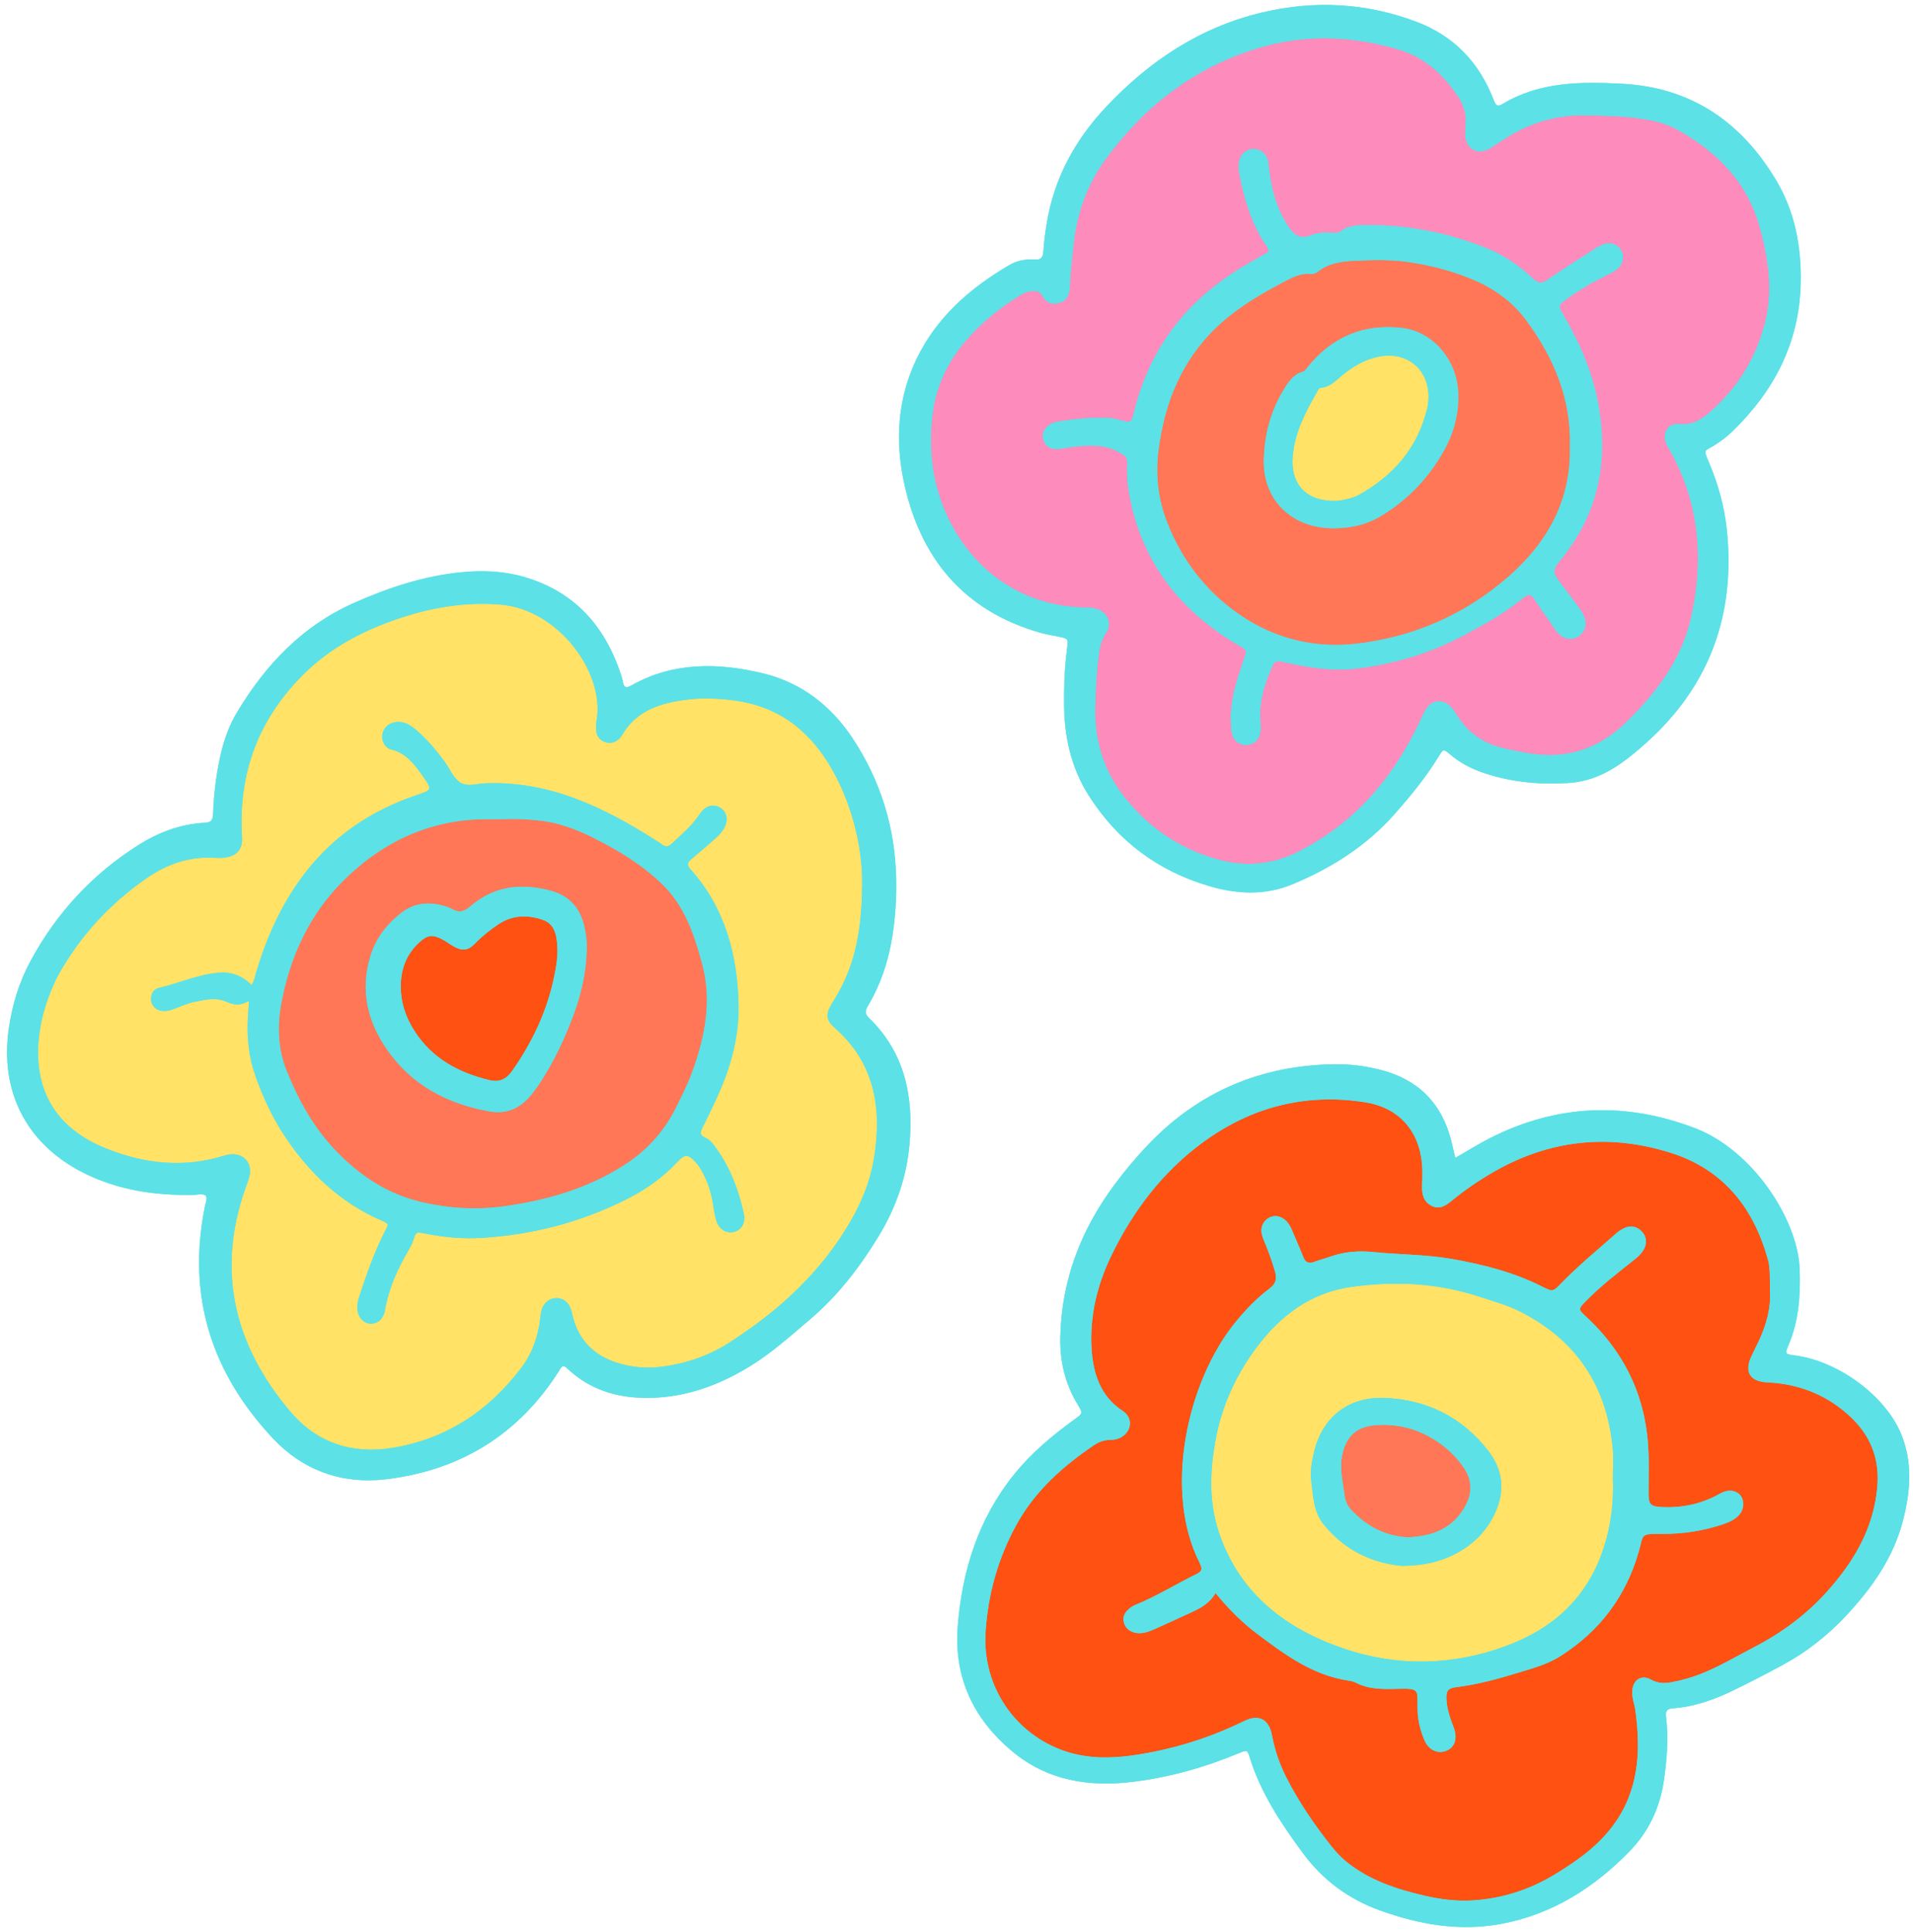 <?xml version="1.0" encoding="UTF-8"?><svg xmlns="http://www.w3.org/2000/svg" xmlns:xlink="http://www.w3.org/1999/xlink" fill="#000000" height="461.9" preserveAspectRatio="xMidYMid meet" version="1" viewBox="-1.7 -1.2 457.4 461.9" width="457.4" zoomAndPan="magnify"><g id="change1_1"><path d="M206.07,242.21c8.59,8.32,10.68,18.81,9.68,30.2c-0.69,7.88-3.26,15.2-7.37,21.96 c-4.52,7.44-9.77,14.28-16.45,19.94c-4.54,3.86-8.97,7.86-14.07,11.02c-6.8,4.22-14.08,7.09-22.13,7.63 c-8.29,0.56-15.87-1.2-22.06-7.18c-0.19-0.18-0.48-0.24-0.67-0.34c-0.6,0.2-0.75,0.69-1,1.08c-9.67,15.32-23.74,23.91-41.5,26 c-10.32,1.22-19.71-2.06-26.96-9.79c-14.73-15.71-20.59-34.13-16.25-55.49c0.17-0.82,0.57-1.65,0.24-2.55 c-0.9-0.57-1.87-0.2-2.81-0.18c-9.37,0.21-18.46-1.14-26.85-5.47c-13.37-6.9-19.61-19.36-17.49-34.24 c0.82-5.77,2.52-11.27,5.29-16.38c6.18-11.38,14.72-20.61,25.68-27.54c4.86-3.08,10.15-5.07,15.96-5.35 c1.58-0.08,1.87-0.8,1.92-2.15c0.17-4.52,0.69-9.01,1.65-13.44c0.82-3.79,2.05-7.44,4.04-10.76c6.82-11.38,15.57-20.67,27.95-26.19 c8.23-3.67,16.66-6.45,25.65-7.36c5.11-0.51,10.23-0.31,15.16,1.14c11.97,3.51,19.28,11.75,23.08,23.39 c0.18,0.55,0.35,1.11,0.44,1.67c0.2,1.33,0.78,1.58,1.96,0.91c10.11-5.73,20.91-5.52,31.66-2.91c9,2.18,16.13,7.68,21.25,15.41 c6.75,10.17,10.24,21.46,10.48,33.7c0.09,4.62-0.2,9.22-0.93,13.8c-0.94,5.86-2.77,11.39-5.79,16.5 C205.19,240.37,204.97,241.14,206.07,242.21z M452.91,341.79c-3.7-9.11-14.96-17.49-25.34-18.86c-2.48-0.33-2.55-0.35-1.61-2.56 c2.46-5.82,2.86-11.91,2.64-18.12c-0.41-11.74-11.15-28.35-24.92-33.64c-16.73-6.43-33.1-5.77-49.11,2.33 c-2.73,1.38-5.33,3.03-8.31,4.73c-0.39-1.65-0.67-2.95-1-4.24c-2.35-9.03-8.07-14.64-17.12-16.87c-3.57-0.88-7.21-1.34-10.86-1.28 c-17.37,0.28-32.23,6.48-44.31,19.08c-3,3.13-5.78,6.45-8.35,9.93c-7.93,10.74-12.48,22.67-12.8,36.12 c-0.14,5.83,1.12,11.25,4.16,16.25c1.27,2.09,1.22,2.12-0.77,3.55c-5.32,3.84-10.31,8.03-14.46,13.18 c-8.52,10.58-12.38,22.88-13.45,36.22c-0.98,12.28,3.74,22.21,13.02,29.97c8.36,6.98,18.3,8.57,28.8,7.29 c8.73-1.06,17.14-3.42,25.26-6.8c2.08-0.86,2.17-0.86,2.72,0.93c2.62,8.51,7.47,15.76,12.67,22.84c4.77,6.49,10.9,11.03,18.44,13.76 c9.37,3.39,18.95,5.08,28.88,3.26c12.28-2.25,22.32-8.62,30.89-17.44c4.54-4.68,7.22-10.39,8.15-16.87 c0.73-5.06,1.15-10.14,0.52-15.24c-0.16-1.33,0.2-1.92,1.62-2.02c5.06-0.36,9.78-2.02,14.3-4.21c3.98-1.93,7.91-3.96,11.8-6.06 c5.72-3.08,10.79-7.04,15.23-11.78c6.26-6.67,11.47-14.03,13.75-23.04C455.09,355.4,455.65,348.54,452.91,341.79z M247.18,150.14 c1.48,0.42,3.01,0.62,4.51,0.95c1.94,0.43,2.05,0.49,1.78,2.51c-0.48,3.63-0.71,7.27-0.74,10.93c0,0.67,0,1.35,0,2.02 c-0.06,8.06,1.57,15.68,5.94,22.55c6.84,10.75,16.43,17.92,28.63,21.54c6.7,1.99,13.46,2.35,20.07-0.41 c9.25-3.86,17.56-9.1,24.28-16.67c3.9-4.4,7.61-8.92,10.68-13.96c1.06-1.74,1.13-1.74,2.72-0.39c2.23,1.9,4.74,3.25,7.49,4.22 c6.73,2.39,13.68,3.03,20.74,2.6c3.89-0.24,7.52-1.5,10.85-3.57c2.8-1.73,5.3-3.82,7.74-6c15.26-13.66,21.42-30.77,19.31-51.01 c-0.6-5.69-2.14-11.14-4.4-16.38c-1.22-2.82-0.83-2.44,1.04-3.55c1.74-1.03,3.35-2.26,4.8-3.67c9.91-9.65,15.89-21.13,16.23-35.19 c0.21-8.73-1.35-17.16-5.83-24.68c-8.3-13.95-20.3-22.3-36.93-23.15c-9.89-0.51-19.66-0.49-28.54,4.85c-1.43,0.86-1.73,0-2.17-1.13 c-3.42-8.8-9.43-15.12-18.29-18.49c-12.02-4.57-24.38-5.24-36.86-2.31c-14.89,3.49-27.08,11.59-37.47,22.63 c-7.44,7.91-12.42,17.06-14.19,27.84c-0.38,2.27-0.65,4.57-0.82,6.87c-0.1,1.36-0.67,1.86-1.99,1.77c-2.16-0.15-4.25,0.23-6.12,1.32 c-9.38,5.5-17.36,12.43-22.17,22.42c-4.47,9.29-5.16,19.17-3.13,29.05C218.15,132.09,228.6,144.87,247.18,150.14z" fill="#5ce1e6"/></g><g id="change2_1"><path d="M258.25,144.1c0.76,0.01,1.55,0.09,2.27,0.32c2.62,0.82,3.77,3.47,2.23,5.72c-1.27,1.86-1.58,3.86-1.84,5.96 c-0.42,3.35-0.57,6.71-0.68,10.06c-0.54,8.59,1.49,16.37,6.9,23.23c5.8,7.36,13.2,12.36,22.12,14.89 c6.56,1.86,13.06,1.42,19.34-1.74c13.98-7.02,23.28-18.26,29.67-32.22c0.79-1.74,1.67-3.51,3.62-3.77c2.1-0.28,3.53,1.19,4.55,2.96 c0.05,0.08,0.1,0.16,0.16,0.24c2.56,4.13,6.19,6.75,10.92,7.91c1.78,0.43,3.56,0.77,5.36,1.12c9.5,1.83,17.51-0.59,24.5-7.48 c7.29-7.19,13.22-15.13,15.39-25.24c3-13.99,1.82-27.55-5.53-40.19c-0.19-0.33-0.39-0.67-0.53-1.02c-0.99-2.6,0.41-4.91,3.17-4.64 c3.04,0.3,5.2-1.04,7.26-2.83c6.49-5.65,10.88-12.64,13.1-20.97c2.05-7.69,1-15.21-1.01-22.77c-2.95-11.12-10.19-18.49-19.9-23.86 c-2.29-1.27-4.8-1.95-7.37-2.4c-4.66-0.82-9.37-0.89-14.08-1.02c-7.05-0.2-13.5,1.67-19.44,5.4c-1.3,0.82-2.56,1.72-3.88,2.5 c-2.94,1.74-5.67,0.26-5.88-3.16c-0.05-0.86,0.01-1.73,0.08-2.59c0.19-2.4-0.44-4.58-1.76-6.56c-3.56-5.36-8.08-9.49-14.42-11.35 c-11.16-3.27-22.37-3.68-33.54-0.28c-15.08,4.59-26.97,13.73-36.23,26.33c-4.28,5.82-6.84,12.44-7.7,19.67 c-0.44,3.73-0.89,7.44-1.02,11.2c-0.07,2.05-1.03,3.35-2.59,3.73c-1.7,0.42-3.13-0.12-3.92-1.66c-0.7-1.35-1.76-1.29-2.93-1.13 c-1.17,0.16-2.17,0.76-3.15,1.38c-4.59,2.89-8.72,6.34-12.27,10.43c-4.32,4.99-7.05,10.75-7.92,17.33 c-0.55,4.12-0.58,8.25-0.06,12.38C223.39,126.82,236.38,143.93,258.25,144.1z M249.47,100.21c0.42-0.23,0.88-0.43,1.34-0.51 c4.08-0.71,8.19-1.16,12.33-0.98c0.95,0.04,1.91,0.23,2.84,0.48c2.81,0.76,2.83,0.8,3.48-1.88c3.84-15.76,13.12-27.35,27.06-35.36 c1.74-1,3.46-2.01,5.11-2.97c-0.03-1.04-0.66-1.57-1.06-2.21c-3.29-5.22-4.96-11.01-6.02-17.02c-0.15-0.83-0.11-1.74,0.07-2.57 c0.34-1.62,1.73-2.71,3.27-2.78c1.56-0.06,2.99,0.9,3.46,2.51c0.27,0.91,0.29,1.89,0.42,2.84c0.64,4.82,1.94,9.39,4.75,13.46 c1.29,1.87,2.71,2.8,5.07,1.89c1.7-0.66,3.55-0.86,5.4-0.66c0.69,0.07,1.32,0.06,1.91-0.39c1.8-1.36,3.91-1.43,6.05-1.45 c10.04-0.08,19.67,1.85,28.97,5.6c4.17,1.68,7.74,4.27,11.01,7.28c1.26,1.16,2.09,1.09,3.44,0.16c3.63-2.52,7.39-4.86,11.1-7.25 c0.64-0.42,1.31-0.82,2.02-1.11c1.73-0.7,3.41-0.21,4.33,1.2c0.95,1.46,0.63,3.42-0.88,4.63c-0.74,0.59-1.62,1.03-2.48,1.45 c-3.29,1.61-6.45,3.44-9.41,5.59c-2.3,1.66-2.28,1.67-0.89,4.05c4,6.86,7.09,14.05,8.41,21.95c2.2,13.19-0.15,25.22-8.64,35.84 c-2.71,3.39-2.6,3.47-0.03,6.85c1.34,1.76,2.66,3.53,3.96,5.32c0.45,0.62,0.87,1.28,1.17,1.98c0.81,1.88,0.22,3.81-1.38,4.81 c-1.49,0.93-3.35,0.7-4.73-0.71c-0.66-0.68-1.15-1.53-1.7-2.32c-1.37-1.97-2.78-3.92-4.09-5.94c-0.77-1.19-1.47-1.21-2.53-0.33 c-4.48,3.69-9.52,6.5-14.62,9.19c-7.91,4.17-16.36,6.68-25.21,7.76c-5.69,0.7-11.3-0.15-16.86-1.38c-2.77-0.61-2.81-0.6-3.86,1.87 c-1.68,3.93-2.76,7.99-2.4,12.33c0.07,0.86,0.09,1.74-0.05,2.58c-0.28,1.68-1.55,2.79-3.12,2.9c-1.59,0.11-3.01-0.79-3.52-2.41 c-0.25-0.81-0.28-1.7-0.33-2.56c-0.31-5.01,1.12-9.7,2.7-14.36c1.29-3.81,1.48-3.06-1.79-5.04c-13.81-8.36-22.66-20.23-25.37-36.36 c-0.38-2.29-0.43-4.6-0.37-6.9c0.03-1.13-0.51-1.53-1.45-2.1c-3.83-2.33-7.9-2-12.03-1.5c-1.14,0.14-2.28,0.45-3.42,0.48 c-1.64,0.04-2.86-0.96-3.19-2.39C247.38,102.35,248.01,101.01,249.47,100.21z" fill="#fd8bbc"/></g><g id="change3_1"><path d="M417.14,322.92c0.46-0.95,0.92-1.9,1.39-2.85c2.09-4.22,3.24-8.64,2.96-12.42 c-0.03-3.27,0.11-5.59-0.52-7.84c-3.48-12.4-10.78-21.47-23.3-25.4c-14.67-4.6-28.86-3.12-42.28,4.62c-3.5,2.02-6.84,4.28-9.97,6.86 c-1.36,1.12-2.82,2.17-4.71,1.29c-2.04-0.96-2.46-2.79-2.4-4.84c0.04-1.25,0.1-2.5,0.07-3.75c-0.17-8.01-4.45-14.78-13.75-16.24 c-14.14-2.22-27.08,1.14-38.48,9.41c-9.78,7.1-17.04,16.62-22.27,27.55c-3.33,6.96-5.07,14.38-4.58,22.1 c0.38,5.86,2.12,11.28,7.47,14.79c2.4,1.58,2.19,4.7-0.29,6.19c-0.85,0.52-1.79,0.69-2.76,0.7c-1.4,0.01-2.66,0.46-3.79,1.22 c-7.41,5-14.01,10.86-18.43,18.76c-4.52,8.09-7,16.87-7.56,26.09c-0.78,12.83,6.98,24.26,18.93,28.34 c5.41,1.84,11.02,1.8,16.55,0.99c8.99-1.32,17.63-3.95,25.83-7.91c0.52-0.25,1.04-0.51,1.58-0.7c2.52-0.84,4.33,0.03,5.25,2.54 c0.23,0.63,0.33,1.3,0.47,1.96c0.68,3.22,1.73,6.3,3.21,9.24c3,5.95,6.74,11.42,10.87,16.63c1.02,1.28,2.1,2.49,3.37,3.54 c5.58,4.61,12.24,6.76,19.12,8.34c3.75,0.86,7.61,1.33,11.45,1.07c6.92-0.45,13.4-2.53,19.35-6.12c5.29-3.2,10.35-6.76,14.07-11.78 c6.15-8.29,6.69-17.75,5.32-27.53c-0.21-1.52-0.82-2.98-0.75-4.54c0.12-2.73,2.18-4.12,4.51-2.81c1.68,0.95,3.25,0.92,4.99,0.6 c2.37-0.44,4.67-1.09,6.92-1.98c4.49-1.77,8.61-4.26,12.88-6.47c6.55-3.4,12.39-7.74,17.32-13.25c6.35-7.09,11.03-14.95,11.96-24.74 c0.68-7.22-1.75-12.96-7.11-17.67c-5.5-4.83-11.89-7.25-19.18-7.59C416.59,329.14,415.28,326.74,417.14,322.92z M414.23,360.92 c-1.1,1.3-2.62,1.93-4.18,2.44c-4.61,1.51-9.35,2.26-14.19,2.22c-5.58-0.04-4.5,0.03-5.77,4.39c-3.09,10.63-9.29,18.84-18.62,24.8 c-3.24,2.07-6.86,3-10.43,4.09c-4.69,1.43-9.42,2.73-14.31,3.34c-2.34,0.29-2.72,0.87-2.56,3.26c0.11,1.64,0.56,3.22,1.09,4.77 c0.25,0.73,0.57,1.43,0.79,2.17c0.72,2.42-0.05,4.33-1.98,5.06c-2.05,0.77-4.15-0.18-5.15-2.47c-1.05-2.4-1.66-4.95-1.68-7.56 c-0.03-4.73,0.54-4.93-4.97-4.79c-3.4,0.08-6.72,0.14-9.84-1.5c-0.58-0.3-1.29-0.41-1.95-0.51c-8.4-1.32-14.99-6.18-21.52-11.09 c-3.61-2.71-6.82-5.9-10.01-9.79c-1.51,2.5-3.64,3.61-5.83,4.61c-2.97,1.36-5.93,2.75-8.92,4.07c-1.41,0.62-2.88,1.13-4.47,0.79 c-1.32-0.29-2.27-1.02-2.68-2.35c-0.42-1.38,0.15-2.45,1.16-3.32c0.43-0.37,0.92-0.71,1.45-0.93c5.18-2.11,9.92-5.07,14.92-7.53 c1.05-0.51,1.16-1.14,0.77-2.08c-0.08-0.18-0.14-0.36-0.23-0.53c-8.64-16.97-3.15-43.24,8.72-57.68c2.38-2.9,5-5.61,8-7.88 c1.45-1.1,1.84-2.26,1.35-3.96c-0.61-2.13-1.35-4.21-2.17-6.27c-0.36-0.89-0.77-1.78-1-2.7c-0.41-1.63,0.29-3.22,1.63-3.96 c1.4-0.78,2.93-0.49,4.2,0.76c0.7,0.69,1.11,1.56,1.48,2.45c0.85,2.04,1.77,4.06,2.57,6.12c0.53,1.39,1.36,1.69,2.7,1.17 c1.25-0.48,2.57-0.8,3.84-1.25c3.33-1.2,6.78-1.43,10.25-1.08c6.21,0.63,12.48,0.56,18.66,1.64c7.52,1.31,14.85,3.17,21.71,6.63 c2.49,1.26,2.57,1.22,4.47-0.74c4.15-4.3,8.77-8.07,13.24-12.01c0.57-0.5,1.23-0.94,1.92-1.26c1.54-0.72,3.05-0.37,4.19,0.85 c1.1,1.18,1.29,2.77,0.45,4.27c-0.67,1.2-1.75,2.03-2.8,2.87c-3.76,2.99-7.57,5.93-10.95,9.37c-2.01,2.05-1.99,2.02,0.13,4 c9.48,8.85,14.4,19.77,14.76,32.73c0.08,2.98,0,5.96-0.01,8.95c-0.01,3.05,0.31,3.56,3.4,3.69c4.48,0.2,8.79-0.69,12.82-2.75 c0.68-0.35,1.34-0.78,2.07-1c1.6-0.48,3.11,0.04,3.86,1.19C415.4,357.82,415.26,359.71,414.23,360.92z M97.48,245.44 c-2.15-3.32-3.32-6.84-3.35-10.56c-0.04-4.25,1.29-7.92,4.5-10.81c1.86-1.68,3-1.87,5.22-0.76c1.02,0.51,1.94,1.24,2.94,1.8 c2.12,1.18,3.49,0.98,5.14-0.75c1.67-1.74,3.56-3.22,5.54-4.55c3.27-2.19,6.84-2.33,10.49-1.11c1.78,0.59,2.8,1.82,3.24,3.7 c0.79,3.39,0.27,6.71-0.41,10c-1.7,8.21-5.22,15.62-10.03,22.47c-1.39,1.98-3.07,2.79-5.42,2.21 C108.03,255.3,101.72,251.99,97.48,245.44z" fill="#fe5112"/></g><g id="change4_1"><path d="M78.36,273.74c5.68,5.97,12.26,10.46,20.39,12.42c6.62,1.6,13.25,2.02,20.02,1.1 c10.12-1.38,19.74-4.14,28.45-9.63c5.41-3.41,9.65-7.91,12.54-13.62c1.47-2.92,2.97-5.85,4.08-8.91c3.05-8.43,4.77-17.01,2.32-25.98 c-1.92-7.02-4.19-13.8-9.65-19.03c-4.93-4.71-10.66-8.15-16.72-11.15c-4-1.98-8.12-3.47-12.58-3.95c-3.07-0.33-6.13-0.46-9-0.31 c-0.98,0-1.75,0.01-2.52,0c-13.87-0.25-25.56,5.06-35.23,14.63c-8.22,8.14-12.91,18.36-14.96,29.69 c-0.96,5.34-0.74,10.76,1.34,15.91C69.64,261.81,73.17,268.29,78.36,273.74z M86.82,227.56c1.28-4.31,3.88-7.69,7.37-10.43 c2.85-2.24,6.08-2.74,9.54-1.9c0.93,0.23,1.89,0.49,2.71,0.95c1.68,0.96,2.88,0.6,4.34-0.67c5.76-4.97,12.45-5.64,19.52-3.63 c4.26,1.22,6.78,4.21,7.72,8.52c0.39,1.79,0.65,3.6,0.55,5.44c-0.09,5.25-1.24,10.29-3,15.21c-2.02,5.63-4.58,11.01-7.78,16.07 c-0.82,1.3-1.73,2.55-2.71,3.73c-2.55,3.03-5.79,4.4-9.75,3.69c-9.95-1.78-18.38-6.15-24.33-14.58 C86.2,243.17,84.39,235.75,86.82,227.56z M294.48,145.64c8.48,5.89,18.09,8.25,28.19,7.08c13.58-1.58,25.86-6.94,36.17-15.92 c9.24-8.04,15.15-18.09,14.82-31.29c0.36-11.12-3.76-21.13-10.45-30.15c-3.12-4.21-7.31-7.36-12.16-9.47 c-5.14-2.24-10.52-3.65-16.07-4.45c-4.21-0.61-8.39-0.47-12.63-0.3c-3.39,0.13-6.39,0.56-9.07,2.69c-0.42,0.33-1.09,0.55-1.62,0.49 c-2.57-0.28-4.66,0.95-6.78,2.06c-6.49,3.42-12.72,7.25-17.73,12.7c-7.08,7.72-10.53,17.06-11.86,27.32 c-0.77,5.96-0.12,11.73,2.05,17.28C280.87,132.69,286.52,140.11,294.48,145.64z M305.1,92.22c1.15-1.9,2.3-3.81,4.62-4.51 c0.59-0.18,0.88-0.66,1.25-1.12c5.8-7.25,13.44-10.44,22.56-9.36c7.38,0.87,13.01,7.59,13.41,15.17c0.26,4.93-0.89,9.57-3.24,13.86 c-3.53,6.44-8.39,11.68-14.64,15.58c-3.62,2.26-7.24,3.26-12.01,3.27c-0.43-0.02-1.39-0.03-2.34-0.14 c-8.73-1-14.46-7.51-14.22-16.28C300.64,102.83,302.05,97.28,305.1,92.22z M348.21,349.61c2,2.87,2.21,5.88,0.62,8.97 c-2.88,5.58-7.8,7.6-14.03,7.82c-5.28-0.32-9.86-2.64-13.58-6.72c-0.93-1.02-1.32-2.22-1.49-3.63c-0.36-2.94-1.14-5.8-0.61-8.83 c0.78-4.52,3.1-7.16,7.69-7.6c6.28-0.6,11.96,1.23,16.89,5.17C345.43,346.16,346.94,347.79,348.21,349.61z" fill="#ff7757"/></g><g id="change5_1"><path d="M23.6,273.41c9.1,3.68,18.6,4.75,28.24,1.77c0.55-0.17,1.12-0.31,1.69-0.35c2.96-0.23,5.01,1.97,4.48,4.9 c-0.21,1.12-0.68,2.2-1.06,3.29c-6.99,19.99-2.54,37.7,10.9,53.47c6.32,7.42,14.73,10.07,24.18,8.56 c12.84-2.06,23.04-8.77,30.88-19.08c2.68-3.52,4.08-7.6,4.59-11.99c0.11-0.96,0.16-1.92,0.66-2.78c0.72-1.27,1.8-2.01,3.28-1.97 c1.36,0.03,2.39,0.72,3.03,1.9c0.31,0.58,0.51,1.25,0.65,1.9c1.31,6.01,5.01,9.83,10.79,11.67c3.53,1.12,7.14,1.38,10.84,0.9 c5.72-0.76,11.08-2.61,15.9-5.71c11.88-7.63,22.13-16.93,29.21-29.37c2.55-4.48,4.47-9.19,5.34-14.25 c2.08-12.14,0.45-23.21-9.47-31.84c-1.89-1.65-1.98-3.24-0.63-5.42c1.17-1.88,2.28-3.79,3.19-5.81c3.16-6.98,4.08-14.38,4.17-22.89 c0.15-9.32-2.8-20.52-8.1-29.04c-5.21-8.37-12.51-13.69-22.48-14.97c-3.64-0.47-7.31-0.67-10.94-0.24 c-6.46,0.76-12.51,2.49-16.04,8.74c-0.14,0.25-0.35,0.46-0.55,0.66c-1,0.96-2.18,1.23-3.46,0.75c-1.17-0.44-1.89-1.35-2-2.6 c-0.07-0.85-0.06-1.74,0.09-2.58c1.95-11.35-9.08-26.55-23.12-27.66c-9.55-0.76-18.57,1.12-27.36,4.47c-7.33,2.8-14,6.6-19.67,12.25 c-10.84,10.81-15.59,23.75-14.66,38.92c0.17,2.74-1.13,4.38-3.84,4.83c-0.85,0.14-1.73,0.16-2.59,0.1 c-6.02-0.4-11.41,1.42-16.29,4.8c-8.76,6.05-15.84,13.68-21.07,22.98c-0.8,1.42-1.45,2.93-2.05,4.45 c-1.47,3.68-2.45,7.48-2.79,11.45C6.51,259.47,11.57,268.56,23.6,273.41z M36.27,235.03c4.86-1.11,9.45-3.28,14.5-3.64 c2.94-0.21,5.44,0.74,7.66,2.97c0.71-1.09,0.84-2.14,1.13-3.12c2.62-8.73,6.33-16.89,12-24.12c6.94-8.84,15.9-14.66,26.44-18.23 c3.63-1.23,3.68-1.28,1.38-4.5c-1.95-2.74-3.89-5.47-7.51-6.36c-1.53-0.38-2.3-1.91-2.19-3.36c0.12-1.55,1.27-2.81,2.91-3.15 c1.99-0.41,3.57,0.47,5,1.68c2.66,2.25,4.9,4.88,6.96,7.67c1.25,1.7,2.1,3.95,3.74,5.03c1.68,1.11,4.12,0.27,6.21,0.2 c15.26-0.54,28.19,5.75,40.59,13.65c0.49,0.31,0.98,0.62,1.44,0.96c0.81,0.62,1.56,0.61,2.31-0.11c2.16-2.05,4.46-3.96,6.23-6.39 c0.45-0.62,0.86-1.29,1.41-1.81c1.19-1.12,2.71-1.26,3.98-0.47c1.35,0.83,1.9,2.44,1.34,4.04c-0.46,1.31-1.37,2.32-2.38,3.22 c-1.94,1.73-3.9,3.43-5.89,5.09c-0.92,0.77-1.05,1.38-0.18,2.35c8.33,9.31,11.33,20.61,11.51,32.72c0.11,6.96-1.62,13.73-4.41,20.16 c-1.3,3-2.73,5.94-4.19,8.86c-0.56,1.12-0.78,1.88,0.64,2.47c1.19,0.5,1.92,1.58,2.65,2.59c3.37,4.69,5.36,9.98,6.57,15.57 c0.47,2.17-0.51,3.86-2.31,4.36c-1.74,0.48-3.54-0.52-4.21-2.58c-0.45-1.36-0.64-2.81-0.86-4.23c-0.4-2.59-1.21-5.04-2.44-7.35 c-0.4-0.76-0.84-1.53-1.41-2.17c-2.12-2.39-2.76-2.42-4.91-0.13c-3.47,3.69-7.55,6.48-12.08,8.75c-10.82,5.43-22.26,8.39-34.31,9.14 c-4.53,0.28-9.03-0.09-13.48-1c-2.4-0.49-2.37-0.45-3.09,1.76c-0.26,0.81-0.7,1.57-1.14,2.31c-2.53,4.35-4.61,8.87-5.49,13.87 c-0.08,0.47-0.18,0.95-0.36,1.39c-0.56,1.38-1.58,2.18-3.09,2.18c-1.41,0.01-2.67-1.09-3.06-2.63c-0.31-1.25-0.14-2.49,0.26-3.69 c1.84-5.67,3.83-11.28,6.6-16.59c0.13-0.25,0.2-0.53,0.29-0.77c-0.38-0.53-0.94-0.72-1.46-0.94C79.55,286.32,72,279.1,66.11,270.04 c-2.78-4.28-4.92-8.93-6.66-13.73c-1.65-4.58-2.15-9.35-1.88-14.2c0.06-1.14,0.15-2.27,0.27-4.01c-2.13,1.29-3.7,1-5.4,0.23 c-2.49-1.12-5.13-0.48-7.66,0.03c-1.59,0.32-3.11,0.99-4.63,1.58c-1,0.39-1.99,0.72-3.08,0.58c-1.49-0.18-2.55-1.19-2.66-2.59 C34.31,236.52,34.95,235.33,36.27,235.03z M383.91,345.19c-1.4-14.97-8.64-25.99-22.19-32.8c-3.13-1.57-6.45-2.47-9.73-3.55 c-10.07-3.32-20.43-3.79-30.8-2.29c-9.55,1.38-16.78,6.87-22.46,14.45c-5.04,6.72-8.4,14.25-9.87,22.53 c-1.27,7.17-1.51,14.37,0.79,21.41c4.89,14.97,16.21,23.46,30.3,28.18c12.7,4.26,25.81,3.94,38.51-0.76 c10.78-3.99,18.82-11,22.83-22.12c2.12-5.88,2.91-11.94,2.65-18.14C383.94,349.8,384.12,347.48,383.91,345.19z M355.87,360.35 c-2,4.48-5.28,7.76-9.59,10c-3.64,1.89-7.54,2.82-12.77,2.86c-6.92-0.61-13.76-3.64-18.83-10.06c-2.37-3-2.4-6.79-2.87-10.37 c-0.29-2.2,0.15-4.41,0.64-6.58c1.91-8.43,8.19-13.47,16.85-13.14c10.16,0.39,18.55,4.56,24.84,12.65 C357.64,350.22,358.19,355.14,355.87,360.35z M307.39,107.92c0.48-5.86,3.16-10.8,5.99-15.73c0.2-0.34,0.43-0.66,0.85-0.69 c2.2-0.18,3.53-1.79,5.09-3.05c2.73-2.2,5.71-3.92,9.22-4.47c6.54-1.02,11.54,3.44,11.32,10.07c-0.03,0.86-0.14,1.73-0.35,2.56 c-2.3,9.46-8.19,16.08-16.56,20.67c-0.99,0.54-2.17,0.76-3.28,1.03c-0.83,0.2-1.71,0.24-2.06,0.28 C310.48,118.66,306.86,114.54,307.39,107.92z" fill="#ffe266"/></g><g id="change1_2"><path d="M17.89,279.05c8.39,4.33,17.48,5.68,26.85,5.47c0.93-0.02,1.91-0.38,2.81,0.18c0.33,0.9-0.07,1.72-0.24,2.55 c-4.34,21.36,1.52,39.78,16.25,55.49c7.25,7.73,16.64,11.01,26.96,9.79c17.76-2.09,31.83-10.68,41.5-26c0.25-0.4,0.4-0.89,1-1.08 c0.19,0.09,0.48,0.16,0.67,0.34c6.19,5.98,13.77,7.73,22.06,7.18c8.05-0.54,15.33-3.42,22.13-7.63c5.09-3.16,9.52-7.16,14.07-11.02 c6.68-5.67,11.93-12.5,16.45-19.94c4.11-6.76,6.68-14.08,7.37-21.96c1-11.39-1.09-21.87-9.68-30.2c-1.1-1.07-0.88-1.83-0.21-2.96 c3.03-5.11,4.86-10.64,5.79-16.5c0.73-4.58,1.02-9.18,0.93-13.8c-0.24-12.24-3.73-23.52-10.48-33.7 c-5.13-7.72-12.26-13.22-21.25-15.41c-10.75-2.61-21.56-2.82-31.66,2.91c-1.18,0.67-1.76,0.42-1.96-0.91 c-0.09-0.57-0.26-1.12-0.44-1.67c-3.8-11.64-11.11-19.88-23.08-23.39c-4.93-1.44-10.05-1.65-15.16-1.14 c-8.99,0.9-17.43,3.69-25.65,7.36c-12.38,5.52-21.13,14.81-27.95,26.19c-1.99,3.32-3.22,6.97-4.04,10.76 c-0.96,4.43-1.48,8.92-1.65,13.44c-0.05,1.35-0.34,2.07-1.92,2.15c-5.8,0.28-11.09,2.27-15.96,5.35 c-10.96,6.93-19.49,16.16-25.68,27.54c-2.78,5.11-4.47,10.61-5.29,16.38C-1.72,259.69,4.53,272.15,17.89,279.05z M7.52,247.59 c0.34-3.97,1.32-7.77,2.79-11.45c0.6-1.52,1.25-3.03,2.05-4.45c5.23-9.3,12.31-16.92,21.07-22.98c4.88-3.37,10.27-5.19,16.29-4.8 c0.86,0.06,1.74,0.04,2.59-0.1c2.71-0.45,4.01-2.09,3.84-4.83c-0.93-15.17,3.82-28.11,14.66-38.92c5.67-5.65,12.34-9.46,19.67-12.25 c8.8-3.35,17.81-5.23,27.36-4.47c14.04,1.11,25.06,16.31,23.12,27.66c-0.14,0.84-0.16,1.73-0.09,2.58c0.11,1.25,0.83,2.16,2,2.6 c1.28,0.48,2.46,0.21,3.46-0.75c0.21-0.2,0.42-0.41,0.55-0.66c3.53-6.24,9.58-7.98,16.04-8.74c3.63-0.43,7.3-0.22,10.94,0.24 c9.97,1.27,17.27,6.6,22.48,14.97c5.3,8.52,8.26,19.72,8.1,29.04c-0.09,8.51-1.01,15.91-4.17,22.89c-0.91,2.02-2.03,3.92-3.19,5.81 c-1.35,2.18-1.26,3.77,0.63,5.42c9.92,8.63,11.54,19.7,9.47,31.84c-0.87,5.06-2.79,9.78-5.34,14.25 c-7.08,12.44-17.33,21.75-29.21,29.37c-4.82,3.09-10.18,4.95-15.9,5.71c-3.69,0.49-7.31,0.22-10.84-0.9 c-5.78-1.83-9.47-5.66-10.79-11.67c-0.14-0.65-0.34-1.31-0.65-1.9c-0.64-1.18-1.67-1.87-3.03-1.9c-1.48-0.03-2.55,0.7-3.28,1.97 c-0.49,0.86-0.54,1.83-0.66,2.78c-0.51,4.38-1.92,8.47-4.59,11.99c-7.84,10.3-18.03,17.02-30.88,19.08 c-9.44,1.51-17.86-1.14-24.18-8.56c-13.44-15.76-17.89-33.48-10.9-53.47c0.38-1.09,0.85-2.17,1.06-3.29 c0.53-2.92-1.52-5.13-4.48-4.9c-0.57,0.04-1.14,0.18-1.69,0.35c-9.64,2.98-19.13,1.91-28.24-1.77 C11.57,268.56,6.51,259.47,7.52,247.59z M425.96,320.37c2.46-5.82,2.86-11.91,2.64-18.12c-0.41-11.74-11.15-28.35-24.92-33.64 c-16.73-6.43-33.1-5.77-49.11,2.33c-2.73,1.38-5.33,3.03-8.31,4.73c-0.39-1.65-0.67-2.95-1-4.24c-2.35-9.03-8.07-14.64-17.12-16.87 c-3.57-0.88-7.21-1.34-10.86-1.28c-17.37,0.28-32.23,6.48-44.31,19.08c-3,3.13-5.78,6.45-8.35,9.93 c-7.93,10.74-12.48,22.67-12.8,36.12c-0.14,5.83,1.12,11.25,4.16,16.25c1.27,2.09,1.22,2.12-0.77,3.55 c-5.32,3.84-10.31,8.03-14.46,13.18c-8.52,10.58-12.38,22.88-13.45,36.22c-0.98,12.28,3.74,22.21,13.02,29.97 c8.36,6.98,18.3,8.57,28.8,7.29c8.73-1.06,17.14-3.42,25.26-6.8c2.08-0.86,2.17-0.86,2.72,0.93c2.62,8.51,7.47,15.76,12.67,22.84 c4.77,6.49,10.9,11.03,18.44,13.76c9.37,3.39,18.95,5.08,28.88,3.26c12.28-2.25,22.32-8.62,30.89-17.44 c4.54-4.68,7.22-10.39,8.15-16.87c0.73-5.06,1.15-10.14,0.52-15.24c-0.16-1.33,0.2-1.92,1.62-2.02c5.06-0.36,9.78-2.02,14.3-4.21 c3.98-1.93,7.91-3.96,11.8-6.06c5.72-3.08,10.79-7.04,15.23-11.78c6.26-6.67,11.47-14.03,13.75-23.04 c1.72-6.8,2.27-13.67-0.46-20.42c-3.7-9.11-14.96-17.49-25.34-18.86C425.09,322.61,425.03,322.58,425.96,320.37z M447.15,354.6 c-0.92,9.79-5.61,17.65-11.96,24.74c-4.93,5.51-10.77,9.85-17.32,13.25c-4.27,2.21-8.39,4.71-12.88,6.47 c-2.25,0.88-4.55,1.54-6.92,1.98c-1.74,0.32-3.31,0.35-4.99-0.6c-2.33-1.31-4.39,0.08-4.51,2.81c-0.07,1.56,0.54,3.02,0.75,4.54 c1.37,9.78,0.82,19.24-5.32,27.53c-3.73,5.02-8.78,8.58-14.07,11.78c-5.95,3.59-12.43,5.67-19.35,6.12 c-3.84,0.25-7.7-0.21-11.45-1.07c-6.88-1.58-13.54-3.74-19.12-8.34c-1.27-1.05-2.36-2.26-3.37-3.54 c-4.14-5.21-7.87-10.68-10.87-16.63c-1.48-2.94-2.54-6.02-3.21-9.24c-0.14-0.66-0.24-1.33-0.47-1.96c-0.92-2.51-2.74-3.38-5.25-2.54 c-0.54,0.18-1.06,0.45-1.58,0.7c-8.21,3.96-16.84,6.59-25.83,7.91c-5.54,0.81-11.14,0.86-16.55-0.99 c-11.95-4.08-19.71-15.51-18.93-28.34c0.56-9.22,3.04-18,7.56-26.09c4.42-7.9,11.02-13.75,18.43-18.76c1.13-0.76,2.4-1.21,3.79-1.22 c0.97-0.01,1.91-0.18,2.76-0.7c2.47-1.5,2.68-4.62,0.29-6.19c-5.35-3.51-7.1-8.93-7.47-14.79c-0.49-7.72,1.25-15.14,4.58-22.1 c5.23-10.93,12.49-20.45,22.27-27.55c11.4-8.27,24.34-11.63,38.48-9.41c9.3,1.46,13.58,8.23,13.75,16.24 c0.03,1.25-0.03,2.5-0.07,3.75c-0.06,2.04,0.36,3.88,2.4,4.84c1.89,0.88,3.35-0.17,4.71-1.29c3.13-2.57,6.47-4.84,9.97-6.86 c13.41-7.74,27.61-9.22,42.28-4.62c12.52,3.92,19.82,12.99,23.3,25.4c0.63,2.26,0.48,4.58,0.52,7.84c0.28,3.78-0.87,8.2-2.96,12.42 c-0.47,0.95-0.93,1.9-1.39,2.85c-1.86,3.81-0.55,6.22,3.72,6.42c7.29,0.34,13.68,2.77,19.18,7.59 C445.4,341.64,447.83,347.38,447.15,354.6z M247.18,150.14c1.48,0.42,3.01,0.62,4.51,0.95c1.94,0.43,2.05,0.49,1.78,2.51 c-0.48,3.63-0.71,7.27-0.74,10.93c0,0.67,0,1.35,0,2.02c-0.06,8.06,1.57,15.68,5.94,22.55c6.84,10.75,16.43,17.92,28.63,21.54 c6.7,1.99,13.46,2.35,20.07-0.41c9.25-3.86,17.56-9.1,24.28-16.67c3.9-4.4,7.61-8.92,10.68-13.96c1.06-1.74,1.13-1.74,2.72-0.39 c2.23,1.9,4.74,3.25,7.49,4.22c6.73,2.39,13.68,3.03,20.74,2.6c3.89-0.24,7.52-1.5,10.85-3.57c2.8-1.73,5.3-3.82,7.74-6 c15.26-13.66,21.42-30.77,19.31-51.01c-0.6-5.69-2.14-11.14-4.4-16.38c-1.22-2.82-0.83-2.44,1.04-3.55c1.74-1.03,3.35-2.26,4.8-3.67 c9.91-9.65,15.89-21.13,16.23-35.19c0.21-8.73-1.35-17.16-5.83-24.68c-8.3-13.95-20.3-22.3-36.93-23.15 c-9.89-0.51-19.66-0.49-28.54,4.85c-1.43,0.86-1.73,0-2.17-1.13c-3.42-8.8-9.43-15.12-18.29-18.49 c-12.02-4.57-24.38-5.24-36.86-2.31c-14.89,3.49-27.08,11.59-37.47,22.63c-7.44,7.91-12.42,17.06-14.19,27.84 c-0.38,2.27-0.65,4.57-0.82,6.87c-0.1,1.36-0.67,1.86-1.99,1.77c-2.16-0.15-4.25,0.23-6.12,1.32c-9.38,5.5-17.36,12.43-22.17,22.42 c-4.47,9.29-5.16,19.17-3.13,29.05C218.15,132.09,228.6,144.87,247.18,150.14z M221.29,97.59c0.87-6.58,3.6-12.34,7.92-17.33 c3.55-4.09,7.68-7.54,12.27-10.43c0.98-0.62,1.97-1.22,3.15-1.38c1.16-0.16,2.22-0.23,2.93,1.13c0.8,1.53,2.23,2.07,3.92,1.66 c1.55-0.38,2.51-1.68,2.59-3.73c0.13-3.76,0.58-7.47,1.02-11.2c0.86-7.24,3.42-13.85,7.7-19.67c9.26-12.59,21.15-21.74,36.23-26.33 c11.18-3.4,22.38-2.99,33.54,0.28c6.34,1.86,10.86,5.99,14.42,11.35c1.32,1.98,1.95,4.16,1.76,6.56c-0.07,0.86-0.13,1.73-0.08,2.59 c0.21,3.42,2.94,4.9,5.88,3.16c1.32-0.78,2.58-1.68,3.88-2.5c5.94-3.73,12.39-5.59,19.44-5.4c4.71,0.13,9.42,0.2,14.08,1.02 c2.57,0.45,5.08,1.13,7.37,2.4c9.71,5.37,16.96,12.74,19.9,23.86c2.01,7.56,3.05,15.08,1.01,22.77c-2.21,8.33-6.61,15.31-13.1,20.97 c-2.06,1.79-4.22,3.13-7.26,2.83c-2.76-0.27-4.17,2.04-3.17,4.64c0.14,0.36,0.34,0.69,0.53,1.02c7.35,12.64,8.53,26.2,5.53,40.19 c-2.17,10.11-8.09,18.05-15.39,25.24c-6.99,6.89-15,9.31-24.5,7.48c-1.79-0.34-3.58-0.69-5.36-1.12c-4.72-1.15-8.36-3.78-10.92-7.91 c-0.05-0.08-0.11-0.16-0.16-0.24c-1.02-1.77-2.46-3.24-4.55-2.96c-1.94,0.26-2.82,2.03-3.62,3.77 c-6.38,13.96-15.69,25.21-29.67,32.22c-6.29,3.15-12.79,3.6-19.34,1.74c-8.92-2.53-16.32-7.53-22.12-14.89 c-5.41-6.86-7.44-14.64-6.9-23.23c0.11-3.36,0.26-6.72,0.68-10.06c0.26-2.1,0.57-4.09,1.84-5.96c1.54-2.25,0.39-4.9-2.23-5.72 c-0.72-0.23-1.51-0.31-2.27-0.32c-21.87-0.17-34.86-17.29-37.02-34.14C220.71,105.84,220.75,101.71,221.29,97.59z M37.08,240.53 c1.08,0.13,2.08-0.19,3.08-0.58c1.52-0.59,3.04-1.26,4.63-1.58c2.53-0.51,5.16-1.15,7.66-0.03c1.7,0.76,3.27,1.06,5.4-0.23 c-0.12,1.73-0.21,2.87-0.27,4.01c-0.27,4.85,0.22,9.62,1.88,14.2c1.73,4.8,3.87,9.45,6.66,13.73c5.89,9.06,13.45,16.28,23.49,20.63 c0.53,0.23,1.08,0.41,1.46,0.94c-0.09,0.24-0.16,0.52-0.29,0.77c-2.76,5.31-4.75,10.92-6.6,16.59c-0.39,1.21-0.57,2.44-0.26,3.69 c0.39,1.54,1.64,2.64,3.06,2.63c1.51-0.01,2.53-0.81,3.09-2.18c0.18-0.44,0.28-0.92,0.36-1.39c0.89-5,2.96-9.52,5.49-13.87 c0.43-0.74,0.87-1.5,1.14-2.31c0.72-2.21,0.69-2.25,3.09-1.76c4.45,0.91,8.94,1.28,13.48,1c12.05-0.75,23.49-3.71,34.31-9.14 c4.52-2.27,8.6-5.06,12.08-8.75c2.15-2.29,2.79-2.26,4.91,0.13c0.57,0.64,1.01,1.41,1.41,2.17c1.23,2.31,2.04,4.76,2.44,7.35 c0.22,1.42,0.42,2.87,0.86,4.23c0.67,2.06,2.47,3.06,4.21,2.58c1.8-0.49,2.78-2.18,2.31-4.36c-1.21-5.59-3.2-10.88-6.57-15.57 c-0.73-1.02-1.46-2.1-2.65-2.59c-1.41-0.59-1.2-1.35-0.64-2.47c1.47-2.92,2.89-5.86,4.19-8.86c2.79-6.42,4.51-13.2,4.41-20.16 c-0.19-12.1-3.19-23.4-11.51-32.72c-0.87-0.97-0.74-1.58,0.18-2.35c1.99-1.66,3.96-3.36,5.89-5.09c1.01-0.9,1.92-1.91,2.38-3.22 c0.56-1.6,0.01-3.21-1.34-4.04c-1.27-0.78-2.79-0.65-3.98,0.47c-0.55,0.52-0.96,1.2-1.41,1.81c-1.78,2.42-4.08,4.33-6.23,6.39 c-0.76,0.72-1.5,0.73-2.31,0.11c-0.46-0.35-0.95-0.65-1.44-0.96c-12.4-7.9-25.33-14.19-40.59-13.65c-2.09,0.07-4.53,0.91-6.21-0.2 c-1.64-1.08-2.49-3.34-3.74-5.03c-2.06-2.79-4.31-5.42-6.96-7.67c-1.43-1.21-3.02-2.09-5-1.68c-1.65,0.34-2.8,1.61-2.91,3.15 c-0.11,1.44,0.66,2.98,2.19,3.36c3.62,0.89,5.56,3.62,7.51,6.36c2.29,3.22,2.25,3.27-1.38,4.5c-10.54,3.57-19.5,9.39-26.44,18.23 c-5.68,7.23-9.38,15.4-12,24.12c-0.29,0.98-0.42,2.03-1.13,3.12c-2.22-2.23-4.72-3.17-7.66-2.97c-5.05,0.36-9.64,2.53-14.5,3.64 c-1.33,0.3-1.97,1.49-1.85,2.91C34.53,239.34,35.58,240.34,37.08,240.53z M65.5,238.99c2.05-11.33,6.74-21.55,14.96-29.69 c9.67-9.58,21.36-14.88,35.23-14.63c0.77,0.01,1.54,0,2.52,0c2.86-0.15,5.93-0.02,9,0.31c4.47,0.48,8.58,1.97,12.58,3.95 c6.06,3,11.79,6.44,16.72,11.15c5.47,5.23,7.73,12.01,9.65,19.03c2.46,8.97,0.73,17.55-2.32,25.98c-1.11,3.06-2.61,5.99-4.08,8.91 c-2.88,5.71-7.12,10.21-12.54,13.62c-8.72,5.49-18.33,8.25-28.45,9.63c-6.77,0.92-13.41,0.5-20.02-1.1 c-8.14-1.96-14.72-6.45-20.39-12.42c-5.18-5.45-8.72-11.93-11.52-18.84C64.76,249.75,64.54,244.33,65.5,238.99z M410.75,355.42 c-0.72,0.22-1.39,0.65-2.07,1c-4.03,2.07-8.34,2.95-12.82,2.75c-3.09-0.13-3.41-0.64-3.4-3.69c0.01-2.98,0.09-5.97,0.01-8.95 c-0.36-12.96-5.28-23.88-14.76-32.73c-2.12-1.98-2.14-1.95-0.13-4c3.38-3.44,7.19-6.38,10.95-9.37c1.06-0.84,2.13-1.67,2.8-2.87 c0.85-1.5,0.66-3.09-0.45-4.27c-1.14-1.22-2.66-1.57-4.19-0.85c-0.69,0.32-1.35,0.75-1.92,1.26c-4.47,3.94-9.09,7.72-13.24,12.01 c-1.9,1.96-1.98,1.99-4.47,0.74c-6.86-3.46-14.2-5.31-21.71-6.63c-6.18-1.08-12.45-1-18.66-1.64c-3.46-0.35-6.92-0.11-10.25,1.08 c-1.27,0.45-2.58,0.77-3.84,1.25c-1.34,0.52-2.16,0.21-2.7-1.17c-0.8-2.06-1.72-4.08-2.57-6.12c-0.37-0.89-0.78-1.76-1.48-2.45 c-1.26-1.25-2.79-1.54-4.2-0.76c-1.34,0.74-2.05,2.33-1.63,3.96c0.23,0.93,0.64,1.81,1,2.7c0.82,2.06,1.56,4.13,2.17,6.27 c0.49,1.71,0.1,2.87-1.35,3.96c-3,2.27-5.62,4.98-8,7.88c-11.86,14.43-17.35,40.7-8.72,57.68c0.09,0.17,0.15,0.35,0.23,0.53 c0.39,0.93,0.28,1.56-0.77,2.08c-5,2.45-9.75,5.42-14.92,7.53c-0.52,0.21-1.02,0.56-1.45,0.93c-1.01,0.87-1.58,1.94-1.16,3.32 c0.4,1.33,1.36,2.06,2.68,2.35c1.59,0.34,3.06-0.16,4.47-0.79c2.99-1.32,5.95-2.71,8.92-4.07c2.2-1.01,4.33-2.11,5.83-4.61 c3.2,3.9,6.41,7.08,10.01,9.79c6.53,4.91,13.12,9.77,21.52,11.09c0.66,0.1,1.37,0.21,1.95,0.51c3.12,1.64,6.44,1.58,9.84,1.5 c5.51-0.13,4.94,0.06,4.97,4.79c0.02,2.61,0.63,5.16,1.68,7.56c1,2.29,3.1,3.24,5.15,2.47c1.94-0.73,2.7-2.64,1.98-5.06 c-0.22-0.74-0.54-1.44-0.79-2.17c-0.53-1.55-0.98-3.13-1.09-4.77c-0.16-2.39,0.22-2.97,2.56-3.26c4.89-0.61,9.62-1.9,14.31-3.34 c3.57-1.09,7.19-2.02,10.43-4.09c9.33-5.96,15.52-14.18,18.62-24.8c1.27-4.36,0.19-4.43,5.77-4.39c4.84,0.04,9.58-0.71,14.19-2.22 c1.56-0.51,3.08-1.15,4.18-2.44c1.03-1.21,1.17-3.1,0.38-4.31C413.85,355.46,412.34,354.95,410.75,355.42z M381.29,370.25 c-4.01,11.12-12.05,18.13-22.83,22.12c-12.7,4.7-25.82,5.02-38.51,0.76c-14.09-4.73-25.41-13.22-30.3-28.18 c-2.3-7.04-2.06-14.25-0.79-21.41c1.47-8.28,4.83-15.81,9.87-22.53c5.68-7.58,12.91-13.08,22.46-14.45 c10.37-1.5,20.73-1.03,30.8,2.29c3.28,1.08,6.6,1.97,9.73,3.55c13.54,6.81,20.78,17.83,22.19,32.8c0.21,2.29,0.03,4.61,0.03,6.92 C384.19,358.32,383.41,364.37,381.29,370.25z M250.91,106.2c1.14-0.03,2.28-0.34,3.42-0.48c4.13-0.5,8.2-0.83,12.03,1.5 c0.94,0.57,1.48,0.97,1.45,2.1c-0.06,2.31-0.02,4.62,0.37,6.9c2.71,16.13,11.55,28.01,25.37,36.36c3.27,1.98,3.08,1.23,1.79,5.04 c-1.58,4.66-3.01,9.35-2.7,14.36c0.05,0.86,0.08,1.75,0.33,2.56c0.51,1.62,1.93,2.52,3.52,2.41c1.57-0.11,2.84-1.22,3.12-2.9 c0.14-0.84,0.12-1.73,0.05-2.58c-0.35-4.34,0.72-8.4,2.4-12.33c1.06-2.47,1.1-2.49,3.86-1.87c5.56,1.23,11.17,2.08,16.86,1.38 c8.85-1.08,17.3-3.59,25.21-7.76c5.1-2.69,10.15-5.51,14.62-9.19c1.06-0.88,1.75-0.86,2.53,0.33c1.31,2.01,2.72,3.96,4.09,5.94 c0.55,0.79,1.04,1.64,1.7,2.32c1.38,1.41,3.24,1.64,4.73,0.71c1.6-1,2.18-2.92,1.38-4.81c-0.3-0.7-0.73-1.36-1.17-1.98 c-1.3-1.79-2.62-3.56-3.96-5.32c-2.57-3.38-2.68-3.46,0.03-6.85c8.48-10.62,10.84-22.65,8.64-35.84c-1.32-7.91-4.41-15.1-8.41-21.95 c-1.39-2.39-1.41-2.39,0.89-4.05c2.97-2.15,6.13-3.97,9.41-5.59c0.86-0.42,1.74-0.86,2.48-1.45c1.51-1.21,1.83-3.17,0.88-4.63 c-0.92-1.41-2.6-1.9-4.33-1.2c-0.71,0.29-1.37,0.7-2.02,1.11c-3.72,2.4-7.47,4.74-11.1,7.25c-1.35,0.93-2.18,1-3.44-0.16 c-3.26-3.01-6.84-5.59-11.01-7.28c-9.3-3.75-18.93-5.69-28.97-5.6c-2.14,0.02-4.25,0.09-6.05,1.45c-0.59,0.45-1.23,0.46-1.91,0.39 c-1.85-0.2-3.7,0-5.4,0.66c-2.36,0.91-3.78-0.03-5.07-1.89c-2.81-4.07-4.11-8.64-4.75-13.46c-0.13-0.95-0.15-1.93-0.42-2.84 c-0.47-1.61-1.9-2.57-3.46-2.51c-1.54,0.06-2.92,1.15-3.27,2.78c-0.18,0.83-0.21,1.74-0.07,2.57c1.05,6,2.73,11.8,6.02,17.02 c0.4,0.64,1.03,1.17,1.06,2.21c-1.65,0.96-3.38,1.97-5.11,2.97c-13.95,8.02-23.22,19.61-27.06,35.36c-0.65,2.67-0.67,2.64-3.48,1.88 c-0.92-0.25-1.89-0.44-2.84-0.48c-4.15-0.17-8.25,0.27-12.33,0.98c-0.46,0.08-0.92,0.28-1.34,0.51c-1.46,0.81-2.09,2.14-1.75,3.6 C248.05,105.23,249.27,106.23,250.91,106.2z M275.3,106.41c1.33-10.27,4.78-19.61,11.86-27.32c5-5.45,11.23-9.28,17.73-12.7 c2.12-1.12,4.21-2.34,6.78-2.06c0.52,0.06,1.2-0.16,1.62-0.49c2.68-2.13,5.68-2.55,9.07-2.69c4.24-0.17,8.42-0.3,12.63,0.3 c5.55,0.8,10.93,2.21,16.07,4.45c4.86,2.12,9.04,5.26,12.16,9.47c6.69,9.02,10.81,19.02,10.45,30.15 c0.33,13.2-5.58,23.25-14.82,31.29c-10.31,8.98-22.59,14.34-36.17,15.92c-10.1,1.17-19.71-1.18-28.19-7.08 c-7.96-5.53-13.61-12.95-17.13-21.95C275.18,118.13,274.53,112.36,275.3,106.41z M115.33,264.56c3.96,0.71,7.2-0.66,9.75-3.69 c0.99-1.17,1.89-2.43,2.71-3.73c3.21-5.06,5.76-10.44,7.78-16.07c1.77-4.92,2.92-9.96,3-15.21c0.1-1.85-0.16-3.65-0.55-5.44 c-0.94-4.31-3.47-7.31-7.72-8.52c-7.07-2.02-13.77-1.34-19.52,3.63c-1.46,1.26-2.66,1.63-4.34,0.67c-0.82-0.47-1.78-0.73-2.71-0.95 c-3.46-0.85-6.69-0.35-9.54,1.9c-3.49,2.74-6.08,6.12-7.37,10.43c-2.43,8.19-0.62,15.61,4.18,22.41 C96.95,258.41,105.38,262.78,115.33,264.56z M98.63,224.07c1.86-1.68,3-1.87,5.22-0.76c1.02,0.51,1.94,1.24,2.94,1.8 c2.12,1.18,3.49,0.98,5.14-0.75c1.67-1.74,3.56-3.22,5.54-4.55c3.27-2.19,6.84-2.33,10.49-1.11c1.78,0.59,2.8,1.82,3.24,3.7 c0.79,3.39,0.27,6.71-0.41,10c-1.7,8.21-5.22,15.62-10.03,22.47c-1.39,1.98-3.07,2.79-5.42,2.21c-7.32-1.78-13.64-5.09-17.87-11.64 c-2.15-3.32-3.32-6.84-3.35-10.56C94.09,230.64,95.42,226.96,98.63,224.07z M329.29,333.07c-8.65-0.33-14.94,4.7-16.85,13.14 c-0.49,2.16-0.92,4.37-0.64,6.58c0.47,3.58,0.5,7.37,2.87,10.37c5.07,6.42,11.91,9.45,18.83,10.06c5.23-0.04,9.14-0.97,12.77-2.86 c4.31-2.24,7.59-5.52,9.59-10c2.33-5.22,1.77-10.13-1.73-14.64C347.84,337.63,339.46,333.46,329.29,333.07z M348.84,358.58 c-2.88,5.58-7.8,7.6-14.03,7.82c-5.28-0.32-9.86-2.64-13.58-6.72c-0.93-1.02-1.32-2.22-1.49-3.63c-0.36-2.94-1.14-5.8-0.61-8.83 c0.78-4.52,3.1-7.16,7.69-7.6c6.28-0.6,11.96,1.23,16.89,5.17c1.72,1.37,3.23,3,4.5,4.82C350.21,352.48,350.43,355.49,348.84,358.58 z M314.71,124.97c0.95,0.11,1.92,0.11,2.34,0.14c4.77-0.02,8.39-1.01,12.01-3.27c6.25-3.9,11.11-9.14,14.64-15.58 c2.35-4.29,3.5-8.92,3.24-13.86c-0.4-7.58-6.02-14.3-13.41-15.17c-9.13-1.08-16.76,2.11-22.56,9.36c-0.37,0.46-0.66,0.94-1.25,1.12 c-2.32,0.71-3.48,2.61-4.62,4.51c-3.05,5.06-4.46,10.61-4.62,16.47C300.24,117.45,305.97,123.96,314.71,124.97z M307.39,107.92 c0.48-5.86,3.16-10.8,5.99-15.73c0.2-0.34,0.43-0.66,0.85-0.69c2.2-0.18,3.53-1.79,5.09-3.05c2.73-2.2,5.71-3.92,9.22-4.47 c6.54-1.02,11.54,3.44,11.32,10.07c-0.03,0.86-0.14,1.73-0.35,2.56c-2.3,9.46-8.19,16.08-16.56,20.67 c-0.99,0.54-2.17,0.76-3.28,1.03c-0.83,0.2-1.71,0.24-2.06,0.28C310.48,118.66,306.86,114.54,307.39,107.92z" fill="#5ce1e6"/></g></svg>